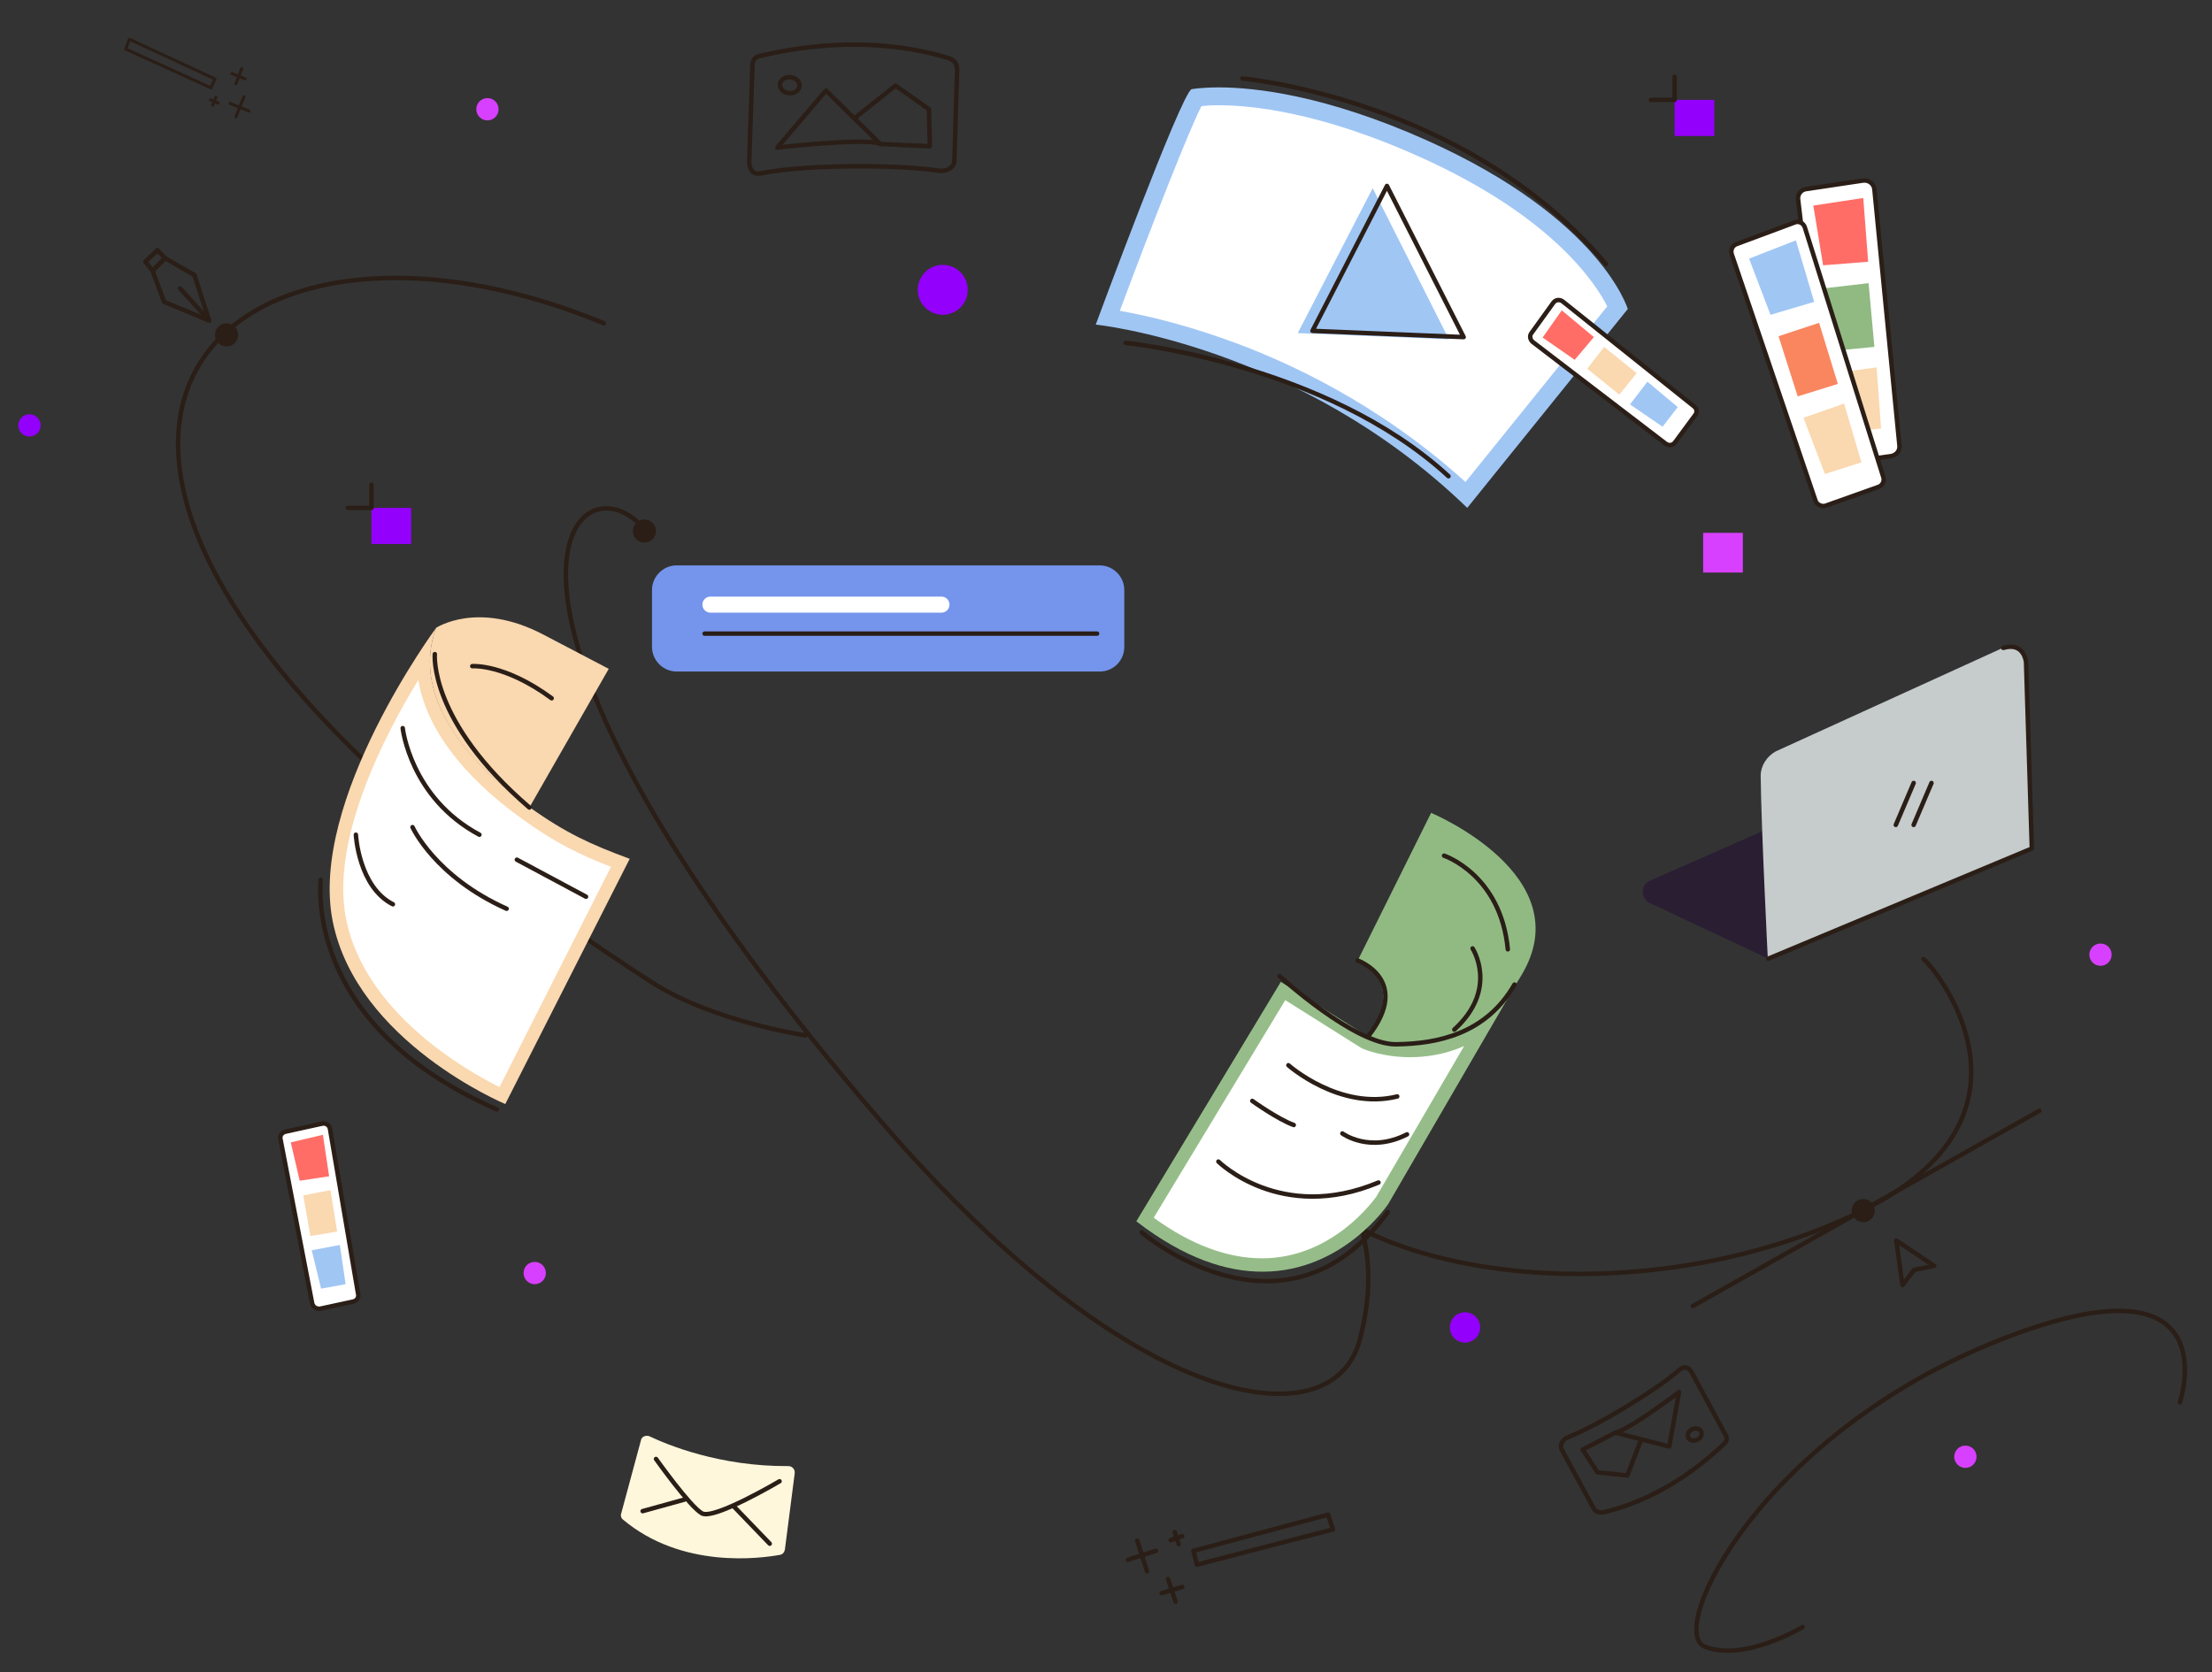 <svg xmlns="http://www.w3.org/2000/svg" xmlns:xlink="http://www.w3.org/1999/xlink" id="Layer_1" x="0px" y="0px" viewBox="0 0 496 375" style="enable-background:new 0 0 496 375;" xml:space="preserve"><rect x="0" y="0" width="496" height="375" fill="#333333" stroke="none"/><style type="text/css">	.st0{fill:#FFFFFF;}	.st1{fill:#A0C6F4;}	.st2{fill:none;stroke:#2A1E17;stroke-linecap:round;stroke-linejoin:round;stroke-miterlimit:10;}	.st3{fill:#2A1E17;}	.st4{fill:#9300FC;}	.st5{fill:#D840FF;}	.st6{fill:#2A1E33;}	.st7{fill:#C6CBCB;}	.st8{fill:#FFF7DC;}	.st9{fill:#FFFFFF;stroke:#2A1E17;stroke-linecap:round;stroke-linejoin:round;stroke-miterlimit:10;}	.st10{fill:#FF6D66;}	.st11{fill:#FAD8B0;}	.st12{fill:#91BA83;}	.st13{fill:#F9865F;}	.st14{fill:#7595EC;}	.st15{fill:none;stroke:#2A1E17;stroke-width:0.671;stroke-linecap:round;stroke-linejoin:round;stroke-miterlimit:10;}	.st16{fill:#96BD89;}</style><g>	<g>		<g>			<g>				<path class="st0" d="M328.8,111c-32.4-30.4-70.4-38.2-80.4-39.8c6.8-18.2,17.2-45.3,19.8-49.3c0.8-0.1,2.5-0.3,5.1-0.3     c7.4,0,23.1,1.5,46,11.8c33,14.8,41.8,31.5,43.5,35.6L328.8,111z"></path>				<path class="st1" d="M273.3,23.6c7.2,0,22.7,1.5,45.1,11.6c29.8,13.4,39.4,28.4,42,33.5l-31.8,39.4     C309.4,90.7,288.8,81,274.5,76c-10.1-3.6-18.4-5.4-23.4-6.3c7.5-20.1,15.6-40.7,18.3-45.9C270.3,23.7,271.6,23.6,273.3,23.6      M273.3,19.6c-4,0-6.1,0.4-6.1,0.4c-2.3,0.8-21.5,52.8-21.5,52.8s45.6,4.6,83.3,41.1l36-44.6c0,0-6-20.3-45-37.8     C297.2,21.3,281.3,19.6,273.3,19.6L273.3,19.6z"></path>			</g>			<path class="st2" d="M252.4,76.9c0,0,44.8,4.5,72.4,29.9"></path>			<polygon class="st1" points="291,74.7 307.8,42.2 324.9,76.1    "></polygon>			<polygon class="st2" points="294.3,74.2 311,41.7 328.2,75.6    "></polygon>		</g>		<path class="st2" d="M278.6,17.6c0,0,50.2,4.5,81.5,41.6"></path>	</g>	<g>		<polygon class="st2" points="426.6,288.2 425.2,278.2 433.7,283.9 429.2,284.8   "></polygon>		<path class="st2" d="M142.9,117c-16.2-14.3-43,21.4,55,134.9c56.6,65.5,101,71.4,107,48.6c10.8-40.9-28.2-51.2-13.7-35.2   c21.1,23.3,81.1,28.2,125.8,6.5c44.1-21.4,17-54.7,14.3-56.7"></path>		<circle class="st3" cx="417.8" cy="271.5" r="2.6"></circle>		<line class="st2" x1="379.6" y1="292.9" x2="457.3" y2="249.1"></line>		<circle class="st3" cx="144.5" cy="119.1" r="2.6"></circle>	</g>	<circle class="st4" cx="211.4" cy="65" r="5.6"></circle>	<circle class="st5" cx="109.3" cy="24.5" r="2.5"></circle>	<circle class="st5" cx="440.7" cy="326.7" r="2.5"></circle>	<g>		<path class="st6" d="M396.5,215l-26.6-12.5c-2.1-1-2.1-4.1,0.1-5l49.5-21.8c0.7-0.3,1.5-0.3,2.2,0l34,14.6L396.5,215z"></path>		<path class="st7" d="M394.8,174c0.1,11,1.6,41,1.6,41l59.1-24.7l-1.3-41.8c-0.1-2.6-2.7-4.2-5.1-3.2l-50.9,23.2   C396.2,169.6,394.8,171.7,394.8,174z"></path>		<path class="st2" d="M396.5,215l59.1-24.7l-1.3-41.8c0,0-0.4-4.6-5.1-3.2"></path>		<line class="st2" x1="425.1" y1="185" x2="429.1" y2="175.6"></line>		<line class="st2" x1="429.1" y1="185" x2="433.1" y2="175.6"></line>	</g>	<circle class="st5" cx="119.9" cy="285.5" r="2.5"></circle>	<circle class="st4" cx="328.5" cy="297.7" r="3.4"></circle>	<g>		<path class="st8" d="M145.6,322.1c4,1.9,15.7,6.8,31.2,6.7c0.8,0,1.5,0.7,1.4,1.6l-2.2,17.1c-0.1,0.6-0.5,1.1-1.1,1.2   c-4.4,0.8-22,3.2-35.2-7.9c-0.4-0.3-0.6-0.9-0.4-1.4l4.4-16.3C143.8,322.2,144.8,321.8,145.6,322.1z"></path>		<path class="st2" d="M147.1,327.2c0,0,7.6,10.7,10.3,12.2c2.7,1.5,17.4-7.2,17.4-7.2"></path>		<line class="st2" x1="164.6" y1="337.9" x2="172.6" y2="346.2"></line>		<line class="st2" x1="153.5" y1="336.3" x2="144.1" y2="338.9"></line>	</g>	<rect x="381.9" y="119.5" class="st5" width="8.9" height="8.9"></rect>	<g>		<path class="st2" d="M168,36.2l0.7-20.9c-0.1-2,0.7-2.6,1.9-2.8c5.7-1.3,23-5.1,41.7,0.4c2.4,0.7,2.3,2,2.3,3.2L214,36   c0,1.5-1.6,2.5-3.3,2.3c-5.5-0.8-12.9-1.1-20.5-1c-7.8,0.1-14.8,0.6-19.7,1.6C168.7,39.2,168,37.8,168,36.2z"></path>		<path class="st2" d="M174.3,33.1l10.9-12.8l12.1,11.9C193.2,30.9,174.3,33.1,174.3,33.1z"></path>		<polyline class="st2" points="192,26.2 200.8,19.2 208.3,24.5 208.5,32.8 197.4,32.3   "></polyline>		<ellipse transform="matrix(0.101 -0.995 0.995 0.101 140.1 193.28)" class="st2" cx="177" cy="19.2" rx="1.8" ry="2.2"></ellipse>	</g>	<g>		<path class="st2" d="M379.4,307.9l7.3,13.5c0.8,1.2,0.5,1.9-0.2,2.5c-3.1,2.9-12.7,11.8-26.7,15.2c-1.8,0.4-2.2-0.4-2.6-1.1   l-7-12.9c-0.5-0.9,0.1-2.2,1.2-2.7c3.8-1.5,8.6-4.1,13.4-7c4.9-3,9.2-5.9,11.9-8.3C377.9,306.2,378.8,306.8,379.4,307.9z"></path>		<path class="st2" d="M376.5,312.2l-2.2,12.2l-12.1-3.1C365.4,320.6,376.5,312.2,376.5,312.2z"></path>		<polyline class="st2" points="367.9,323.1 364.9,330.9 358.2,330.2 354.9,325.1 362.2,321.3   "></polyline>					<ellipse transform="matrix(0.909 -0.416 0.416 0.909 -99.462 187.136)" class="st2" cx="380.1" cy="322" rx="1.6" ry="1.3"></ellipse>	</g>	<g>		<g>			<path class="st9" d="M343.7,76.7l29.8,22.8c0.7,0.5,1.6,0.4,2.1-0.3l4.5-6.1c0.5-0.6,0.4-1.5-0.3-2l-29.4-23.5    c-0.7-0.5-1.6-0.4-2.1,0.3l-4.9,6.8C342.9,75.3,343.1,76.2,343.7,76.7z"></path>			<polygon class="st10" points="345.9,75.7 353.1,80.7 357.4,75.6 350.2,69.6    "></polygon>			<polygon class="st11" points="355.9,82.7 363.1,88.5 367,83.7 359.7,77.8    "></polygon>			<polygon class="st1" points="365.5,90.7 372.8,95.7 376.2,91.3 369.4,85.6    "></polygon>		</g>		<g>			<path class="st9" d="M403.2,44.8l6.8,57.1c0.1,1.3,1.3,2.1,2.5,2l11.5-1.6c1.2-0.2,2.1-1.2,1.9-2.5l-5.6-57.3    c-0.1-1.3-1.3-2.2-2.6-2l-12.7,1.9C403.9,42.5,403,43.6,403.2,44.8z"></path>			<polygon class="st10" points="406.6,46.1 408.8,59.5 418.9,58.7 417.8,44.4    "></polygon>			<polygon class="st12" points="409.5,64.6 410.9,78.7 420.3,77.8 419,63.5    "></polygon>			<polygon class="st11" points="411.1,83.7 413.3,97 421.8,96.1 420.8,82.4    "></polygon>		</g>		<path class="st9" d="M388.3,57l18.8,55.3c0.3,0.9,1.4,1.4,2.3,1.1l11.8-4.2c0.9-0.3,1.4-1.3,1.1-2.2L404.7,51   c-0.3-1-1.4-1.5-2.3-1.1l-12.9,4.8C388.5,55,388,56,388.3,57z"></path>		<polygon class="st1" points="392.2,58 397,70.6 406.8,67.7 402.7,53.9   "></polygon>		<polygon class="st13" points="398.8,75.4 403.1,88.9 412.1,86.1 407.9,72.4   "></polygon>		<polygon class="st11" points="404.4,93.7 409.2,106.3 417.4,103.7 413.5,90.5   "></polygon>	</g>	<g>		<path class="st14" d="M246.6,150.6h-94.9c-3,0-5.5-2.5-5.5-5.5v-12.8c0-3,2.5-5.5,5.5-5.5h94.9c3,0,5.5,2.5,5.5,5.5v12.8   C252.1,148.1,249.7,150.6,246.6,150.6z"></path>		<path class="st0" d="M211.1,137.4h-51.8c-1,0-1.8-0.8-1.8-1.8l0,0c0-1,0.8-1.8,1.8-1.8h51.8c1,0,1.8,0.8,1.8,1.8l0,0   C212.9,136.6,212.1,137.4,211.1,137.4z"></path>		<line class="st2" x1="158" y1="142.1" x2="246" y2="142.1"></line>	</g>	<g>		<rect x="83.3" y="113.9" class="st4" width="8.9" height="8.1"></rect>		<polyline class="st2" points="83.3,108.7 83.3,113.9 78,113.9   "></polyline>	</g>	<g>		<rect x="375.5" y="22.4" class="st4" width="8.9" height="8.1"></rect>		<polyline class="st2" points="375.5,17.2 375.5,22.4 370.2,22.4   "></polyline>	</g>	<g>		<path class="st2" d="M135.4,72.5c-92-38.1-162.8,35.3,10.6,147.7c13.7,8.9,34.6,12,34.6,12"></path>		<circle class="st3" cx="50.8" cy="75.1" r="2.6"></circle>		<g>			<polygon class="st2" points="34.2,60.7 37,57.9 43.6,61.7 46.9,71.9 36.8,67.7    "></polygon>			<polygon class="st2" points="37,57.9 34.2,60.7 32.6,58.7 35.3,56.1    "></polygon>			<line class="st2" x1="46.9" y1="71.9" x2="40.4" y2="64.7"></line>		</g>	</g>	<g>		<path class="st9" d="M62.9,255.5l7.1,36.8c0.2,0.8,0.9,1.3,1.8,1.2l7.4-1.6c0.8-0.2,1.3-0.9,1.1-1.7L74,253.2   c-0.1-0.8-0.9-1.4-1.8-1.2l-8.2,1.8C63.2,254,62.7,254.7,62.9,255.5z"></path>		<polygon class="st10" points="65.2,256.2 67.2,264.8 73.8,263.8 72.4,254.5   "></polygon>		<polygon class="st11" points="68,268.1 69.6,277.2 75.6,276.2 74.1,266.9   "></polygon>		<polygon class="st1" points="69.9,280.4 72,289 77.5,288 76.2,279.2   "></polygon>	</g>	<g>		<polygon class="st2" points="267.6,347.8 297.8,339.7 298.9,343 268.4,350.9   "></polygon>		<g>			<line class="st2" x1="263.4" y1="343.6" x2="264.3" y2="346.3"></line>			<line class="st2" x1="262.5" y1="345.4" x2="265.1" y2="344.5"></line>		</g>		<g>			<line class="st2" x1="261.9" y1="354.1" x2="263.6" y2="359.2"></line>			<line class="st2" x1="260.5" y1="357.3" x2="265.1" y2="355.9"></line>		</g>		<g>			<line class="st2" x1="255" y1="345.5" x2="257.2" y2="352.4"></line>			<line class="st2" x1="252.9" y1="349.8" x2="259.2" y2="347.8"></line>		</g>	</g>	<g>		<polygon class="st15" points="47.3,19.7 28.2,11 29,8.8 48.2,17.7   "></polygon>		<g>			<line class="st15" x1="47.7" y1="23.6" x2="48.4" y2="21.8"></line>			<line class="st15" x1="48.9" y1="23.1" x2="47.2" y2="22.4"></line>		</g>		<g>			<line class="st15" x1="52.9" y1="18.8" x2="54.2" y2="15.4"></line>			<line class="st15" x1="55" y1="17.7" x2="52" y2="16.5"></line>		</g>		<g>			<line class="st15" x1="52.9" y1="26.2" x2="54.7" y2="21.7"></line>			<line class="st15" x1="55.8" y1="24.9" x2="51.6" y2="23.2"></line>		</g>	</g>	<g>		<path class="st11" d="M118.7,181.1c-13.5-9.7-26.7-24.8-20.9-40.3c0,0,9.3-6.2,24,1.5s14.7,7.7,14.7,7.7L118.7,181.1z"></path>		<g>			<path class="st0" d="M112.6,245.7c-6.1-2.9-31.9-16.3-36.6-39.4c-4-19.9,11.2-46.7,18.9-58.6c-0.5,15.7,15.3,29,22.9,34.5    c7.7,5.6,13.4,8.3,21.2,11.2L112.6,245.7z"></path>			<path class="st11" d="M93.8,152.5c1.7,10.5,9.6,21.3,23.2,31.1c7.3,5.3,12.8,8,20,10.8l-25,49.4c-7.6-3.8-30.2-16.7-34.4-37.7    C74.1,188.6,85.9,165.4,93.8,152.5 M97.8,140.8c0,0-28.6,38.7-23.2,65.8c5.4,27.1,38.7,41,38.7,41l27.9-55    c-8.7-3.2-14.4-5.8-22.5-11.6C105.3,171.4,92,156.3,97.8,140.8L97.8,140.8z"></path>		</g>		<path class="st2" d="M90.3,163.3c0,0,1.7,15.6,17.2,23.9"></path>		<line class="st2" x1="115.9" y1="192.8" x2="131.4" y2="201.1"></line>		<path class="st2" d="M92.5,185.5c0,0,5,11.1,21.1,18.3"></path>		<path class="st2" d="M79.8,187.2c0,0,0.6,11.7,8.3,15.6"></path>		<path class="st2" d="M97.5,146.7c0,0-1.4,15,21.2,34.4"></path>		<path class="st2" d="M105.9,149.4c0,0,7.2-0.6,17.8,7.2"></path>		<path class="st2" d="M71.9,197.3c-0.5,7.4,0.5,34.4,39.5,51.5"></path>	</g>	<g>		<path class="st12" d="M320.9,182.3l-16.5,33.2c0,0,11.2,4.1,2.4,17c0,0,20.7,8.6,34.3-13.7C354.7,196.4,320.9,182.3,320.9,182.3z"></path>		<g>			<path class="st0" d="M283.1,283.6c-8.4,0-17.2-3.4-26.3-10.2l30.9-51.3l18.4,11.6l0.1,0c0.2,0.1,4.3,1.7,10,1.7    c4.7,0,10.5-1.1,16.2-5.1l-22.6,38.7C309.9,269.2,300.1,283.6,283.1,283.6z"></path>			<path class="st16" d="M288.2,224.3l17,10.7l0.2,0.1l0.2,0.1c0.2,0.1,4.5,1.9,10.6,1.9c3.5,0,7.8-0.6,12.1-2.5l-19.7,33.8    c-0.7,0.9-9.9,13.8-25.6,13.8c-7.7,0-15.9-3-24.3-9.1L288.2,224.3 M341.1,218.7c-7.7,12.6-17.6,15.4-24.8,15.4    c-5.6,0-9.5-1.6-9.5-1.6l-19.6-12.3l-32.4,53.7c10.9,8.4,20.3,11.3,28.3,11.3c18.1,0,28.2-15.2,28.2-15.2L341.1,218.7    L341.1,218.7z"></path>		</g>		<path class="st2" d="M304.4,215.4c0,0,12.3,4.4,2.4,17"></path>		<path class="st2" d="M286.9,218.9c0,0,16.8,15.4,26.1,15.3c9.3-0.1,20.2-2.3,26.6-13.4"></path>		<path class="st2" d="M288.9,238.9c0,0,11.5,10.2,24.4,7"></path>		<path class="st2" d="M301,254.2c0,0,6.1,4.5,14.5,0.2"></path>		<path class="st2" d="M273.2,260.5c0,0,14,13.9,35.9,4.7"></path>		<path class="st2" d="M280.8,246.9c0,0,5.7,4.1,9.3,5.4"></path>		<path class="st2" d="M323.8,191.9c0,0,12.7,4.2,14.3,21"></path>		<path class="st2" d="M330.2,212.7c0,0,5.9,9.1-4.1,18.2"></path>		<path class="st2" d="M256,276.4c0,0,32,27.4,55.2-4.6"></path>	</g>	<circle class="st5" cx="471" cy="214.1" r="2.5"></circle>	<circle class="st4" cx="6.6" cy="95.4" r="2.5"></circle>	<path class="st2" d="M488.8,314.5c0,0,11.6-34.4-40.1-14.1c-53.7,21.1-75.2,65.4-66.4,68.9c8.8,3.5,21.9-4.4,21.9-4.4"></path></g></svg>